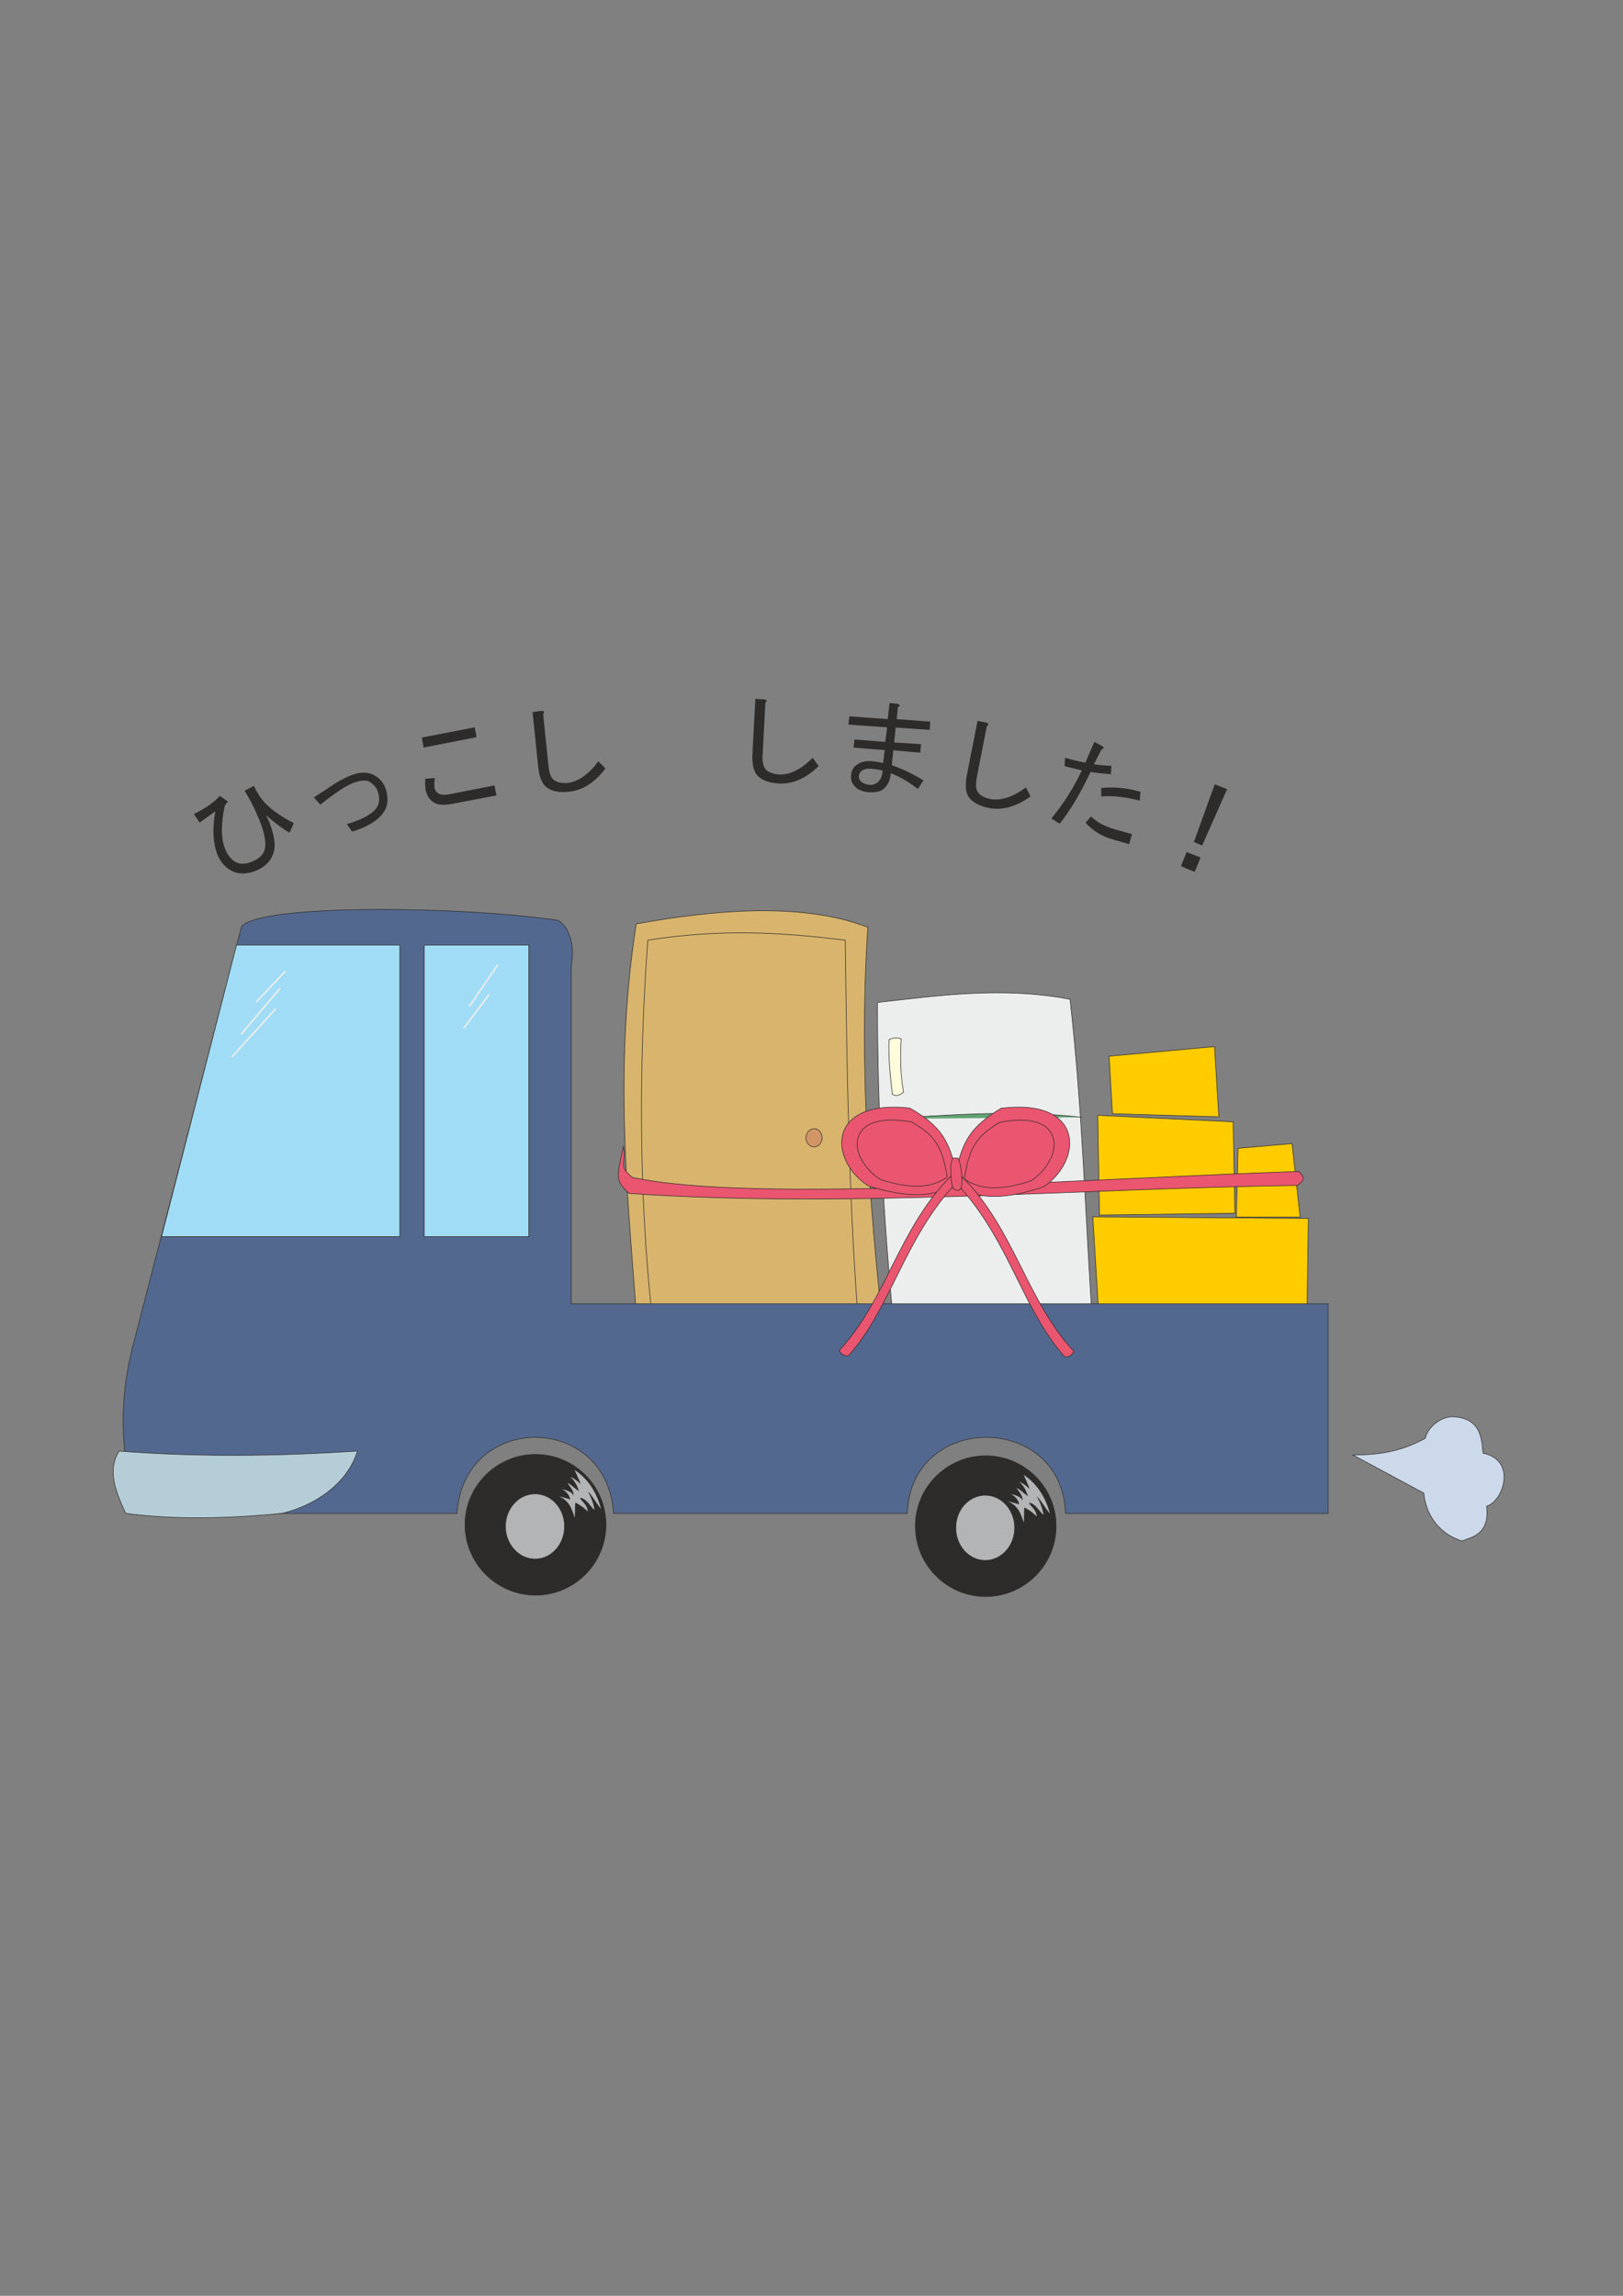 <?xml version="1.0" encoding="utf-8"?>
<!-- Created by UniConvertor 2.0rc4 (https://sk1project.net/) -->
<svg xmlns="http://www.w3.org/2000/svg" height="841.89pt" viewBox="0 0 595.276 841.89" width="595.276pt" version="1.1" xmlns:xlink="http://www.w3.org/1999/xlink" id="78920800-f60f-11ea-a755-dcc15c148e23">

<rect x="0" y="0" width="595.276" height="841.89" fill="#808080" stroke="none"/>

<g>
	<path style="stroke:#2d2c2b;stroke-width:0.216;stroke-miterlimit:10.433;fill:#ffcc00;" d="M 403.262,486.465 L 400.814,446.217 479.87,446.793 479.294,488.193 405.638,487.617 403.262,486.465 Z" />
	<path style="stroke:#2d2c2b;stroke-width:0.216;stroke-miterlimit:10.433;fill:#d8b46d;" d="M 233.342,338.793 C 223.766,400.209 232.19,452.913 234.566,501.009 264.878,501.009 295.19,501.009 325.43,501.009 319.454,449.313 314.702,394.089 318.302,340.017 293.174,330.369 259.766,334.041 233.342,338.793 L 233.342,338.793 Z" />
	<path style="stroke:#2d2c2b;stroke-width:0.216;stroke-miterlimit:10.433;fill:#d8b46d;" d="M 237.59,344.769 C 264.014,340.593 286.118,341.817 310.022,344.769 310.598,390.489 311.246,438.513 314.774,484.161 290.51,483.369 263.15,480.129 238.814,479.337 234.638,439.089 234.062,392.865 237.59,344.769 L 237.59,344.769 Z" />
	<path style="stroke:#2d2c2b;stroke-width:0.216;stroke-miterlimit:10.433;fill:#eceded;" d="M 321.83,367.593 C 321.83,409.713 324.206,448.089 327.806,486.609 L 400.814,486.609 C 398.006,446.505 397.214,408.489 392.462,366.441 367.334,361.617 343.43,365.217 321.83,367.593 L 321.83,367.593 Z" />
	<path style="stroke:#2d2c2b;stroke-width:0.216;stroke-miterlimit:10.433;fill:#53688e;" d="M 88.55,339.873 C 94.598,331.521 168.182,332.097 204.686,337.497 209.582,340.521 210.734,348.297 209.51,354.273 L 209.51,478.113 487.142,478.113 487.142,555.009 390.806,555.009 C 389.582,517.785 333.926,517.785 332.774,555.009 L 225.062,555.009 C 222.686,517.785 169.982,517.785 167.606,555.009 L 49.022,555.009 C 45.566,534.633 42.47,517.209 49.022,492.513 L 88.55,339.873 Z" />
	<path style="stroke:#2d2c2b;stroke-width:0.216;stroke-miterlimit:10.433;fill:#a0dcf5;" d="M 86.75,346.569 L 59.246,453.489 146.654,453.489 146.654,346.569 86.75,346.569 Z" />
	<path style="stroke:#2d2c2b;stroke-width:0.216;stroke-miterlimit:10.433;fill:#a0dcf5;" d="M 155.582,346.569 L 193.958,346.569 193.958,453.489 155.582,453.489 155.582,346.569 Z" />
	<path style="stroke:#2d2c2b;stroke-width:0.216;stroke-miterlimit:10.433;fill:#b5cdd7;" d="M 43.694,532.113 C 38.87,539.673 43.118,548.313 46.07,554.937 63.494,557.385 84.374,556.881 103.526,554.937 115.55,552.129 127.502,543.993 131.102,532.113 101.726,533.985 73.574,534.417 43.694,532.113 L 43.694,532.113 Z" />
	<g>
		<path style="stroke:#2d2c2b;stroke-width:0.216;stroke-miterlimit:10.433;fill:#2d2c2b;" d="M 196.406,533.337 C 210.662,533.337 222.254,544.929 222.254,559.113 222.254,573.369 210.662,584.961 196.406,584.961 182.222,584.961 170.558,573.369 170.558,559.113 170.558,544.929 182.222,533.337 196.406,533.337 L 196.406,533.337 Z" />
		<path style="stroke:#2d2c2b;stroke-width:0.216;stroke-miterlimit:10.433;fill:#b2b4b6;" d="M 196.262,547.809 C 202.238,547.809 207.062,553.137 207.062,559.761 207.062,566.313 202.238,571.713 196.262,571.713 190.286,571.713 185.39,566.313 185.39,559.761 185.39,553.137 190.286,547.809 196.262,547.809 L 196.262,547.809 Z" />
	</g>
	<g>
		<path style="stroke:#2d2c2b;stroke-width:0.216;stroke-miterlimit:10.433;fill:#2d2c2b;" d="M 361.502,533.841 C 375.758,533.841 387.35,545.433 387.35,559.617 387.35,573.873 375.758,585.465 361.502,585.465 347.318,585.465 335.726,573.873 335.726,559.617 335.726,545.433 347.318,533.841 361.502,533.841 L 361.502,533.841 Z" />
		<path style="stroke:#2d2c2b;stroke-width:0.216;stroke-miterlimit:10.433;fill:#b2b4b6;" d="M 361.358,548.313 C 367.334,548.313 372.158,553.641 372.158,560.265 372.158,566.817 367.334,572.217 361.358,572.217 355.382,572.217 350.558,566.817 350.558,560.265 350.558,553.641 355.382,548.313 361.358,548.313 L 361.358,548.313 Z" />
	</g>
	<path style="fill:#b2b4b6;" d="M 210.734,539.025 C 216.278,542.697 219.086,548.097 220.454,553.353 217.358,549.393 216.782,547.665 215.558,547.017 216.422,548.097 217.646,551.121 218.078,553.641 216.998,553.209 215.27,549.537 212.822,549.249 212.678,550.113 215.558,551.697 215.558,554.289 213.758,552.345 211.67,551.409 211.094,550.977 210.734,551.769 211.022,555.585 210.734,556.521 209.726,552.921 208.502,550.185 204.902,548.673 205.622,548.889 208.358,549.537 209.15,549.897 208.934,548.529 207.926,547.017 206.054,546.009 207.35,546.441 209.87,546.873 210.302,548.529 210.59,546.441 208.574,544.857 208.214,543.777 209.942,544.785 210.734,545.793 212.39,546.873 211.67,545.001 211.238,543.489 209.15,541.545 211.526,542.697 212.102,543.489 213.038,544.209 212.246,542.409 211.526,540.681 210.734,539.025 L 210.734,539.025 Z" />
	<path style="fill:#b2b4b6;" d="M 375.47,540.825 C 380.942,544.497 383.75,549.897 385.118,555.153 382.022,551.193 381.446,549.465 380.222,548.817 381.086,549.897 382.31,552.921 382.742,555.441 381.662,555.009 379.934,551.337 377.486,551.049 377.342,551.913 380.222,553.497 380.222,556.089 378.422,554.145 376.334,553.209 375.758,552.777 375.47,553.569 375.686,557.385 375.47,558.321 374.39,554.721 373.166,551.985 369.566,550.473 370.286,550.689 373.022,551.337 373.814,551.697 373.598,550.329 372.59,548.817 370.718,547.809 372.014,548.241 374.534,548.673 374.966,550.329 375.254,548.241 373.31,546.657 372.878,545.577 374.606,546.585 375.47,547.593 377.054,548.673 376.334,546.801 375.902,545.289 373.814,543.345 376.19,544.497 376.766,545.289 377.702,546.009 376.91,544.209 376.19,542.481 375.47,540.825 L 375.47,540.825 Z" />
	<path style="stroke:#2d2c2b;stroke-width:0.216;stroke-miterlimit:10.433;fill:#d29565;" d="M 298.574,413.889 C 300.23,413.889 301.526,415.401 301.526,417.273 301.526,419.073 300.23,420.585 298.574,420.585 296.99,420.585 295.622,419.073 295.622,417.273 295.622,415.401 296.99,413.889 298.574,413.889 L 298.574,413.889 Z" />
	<path style="stroke:#2d2c2b;stroke-width:0.216;stroke-miterlimit:10.433;fill:#60a372;" d="M 323.054,410.289 C 346.382,409.137 370.934,406.761 396.71,409.713" />
	<path style="stroke:#2d2c2b;stroke-width:0.216;stroke-miterlimit:10.433;fill:#fffcdc;" d="M 326.078,381.273 C 325.79,387.969 326.582,394.953 327.302,401.289 328.814,402.153 330.11,401.577 331.406,400.497 330.254,394.377 330.11,387.609 330.542,380.985 328.958,380.409 327.734,380.409 326.078,381.273 L 326.078,381.273 Z" />
	<path style="stroke:#2d2c2b;stroke-width:0.216;stroke-miterlimit:10.433;fill:#fffcdc;" d="M 329.462,416.841 C 329.174,423.465 329.966,430.449 330.686,436.785 332.198,437.649 333.494,437.073 334.79,435.993 333.638,429.873 333.494,423.105 333.926,416.553 332.342,415.977 331.118,415.977 329.462,416.841 L 329.462,416.841 Z" />
	<path style="stroke:#2d2c2b;stroke-width:0.216;stroke-miterlimit:10.433;fill:#ffcc00;" d="M 403.262,445.569 L 402.614,408.993 452.294,411.369 452.942,444.921 403.262,445.569 Z" />
	<path style="stroke:#2d2c2b;stroke-width:0.216;stroke-miterlimit:10.433;fill:#ffcc00;" d="M 454.094,421.089 L 453.446,446.289 476.846,446.289 473.894,419.361 454.094,421.089 Z" />
	<path style="stroke:#2d2c2b;stroke-width:0.216;stroke-miterlimit:10.433;fill:#ffcc00;" d="M 406.79,387.321 L 408.014,408.417 447.038,409.569 445.454,383.793 406.79,387.321 Z" />
	<path style="stroke:#2d2c2b;stroke-width:0.216;stroke-miterlimit:10.433;fill:#ea556f;" d="M 228.662,420.369 C 229.814,426.921 226.574,427.425 231.902,431.745 276.83,441.393 393.182,432.321 476.342,429.585 479.294,432.537 477.782,432.825 475.982,434.697 393.398,435.921 311.75,443.121 230.75,437.649 225.35,432.897 226.286,431.097 228.662,420.369 L 228.662,420.369 Z" />
	<path style="stroke:#2d2c2b;stroke-width:0.216;stroke-miterlimit:10.433;fill:#ea556f;" d="M 351.35,433.761 C 348.902,418.065 344.798,412.809 333.71,406.329 302.966,403.017 303.974,425.553 318.518,434.913 332.702,439.233 342.566,439.449 351.35,433.761 L 351.35,433.761 Z M 347.39,431.745 C 345.662,420.153 342.638,416.193 334.358,411.441 309.302,406.905 310.67,424.833 323.054,432.609 333.638,435.849 340.982,435.993 347.39,431.745 L 347.39,431.745 Z" />
	<path style="stroke:#2d2c2b;stroke-width:0.216;stroke-miterlimit:10.433;fill:#ea556f;" d="M 349.91,434.481 C 352.142,418.497 356.174,413.097 367.19,406.401 397.934,402.657 397.142,425.625 382.67,435.273 368.558,439.881 358.622,440.169 349.91,434.481 L 349.91,434.481 Z M 353.726,432.393 C 355.382,420.585 358.406,416.553 366.614,411.585 391.67,406.689 390.374,424.905 378.134,433.041 367.55,436.425 360.206,436.641 353.726,432.393 L 353.726,432.393 Z" />
	<path style="stroke:#2d2c2b;stroke-width:0.216;stroke-miterlimit:10.433;fill:#ea556f;" d="M 348.758,431.313 C 329.606,450.465 325.142,476.673 307.79,495.249 308.654,496.761 310.166,497.625 311.318,497.049 326.582,479.913 331.334,455.073 349.91,434.625 349.478,433.545 349.118,432.393 348.758,431.313 L 348.758,431.313 Z" />
	<path style="stroke:#2d2c2b;stroke-width:0.216;stroke-miterlimit:10.433;fill:#ea556f;" d="M 353.006,431.673 C 372.086,450.825 376.55,477.033 393.902,495.609 393.038,497.121 391.526,497.985 390.374,497.409 375.11,480.273 370.358,455.433 351.782,434.985 352.214,433.905 352.574,432.753 353.006,431.673 L 353.006,431.673 Z" />
	<path style="stroke:#2d2c2b;stroke-width:0.216;stroke-miterlimit:10.433;fill:#ea556f;" d="M 348.758,427.497 C 348.758,426.561 349.406,424.689 349.406,424.689 L 351.35,424.689 352.07,426.489 C 352.646,429.297 353.15,433.257 352.502,435.777 351.278,437.073 350.774,436.497 349.55,435.777 348.614,432.969 348.758,430.449 348.758,427.497 L 348.758,427.497 Z" />
	<path style="fill:#2d2c2b;" d="M 83.654,294.009 C 83.006,294.513 82.574,295.161 82.358,295.809 80.99,302.361 81.062,307.545 82.574,311.361 83.582,313.809 85.094,315.609 87.038,316.401 88.55,316.977 90.422,316.833 92.582,315.897 94.67,315.105 96.11,313.809 96.83,312.297 97.838,309.921 97.262,305.889 95.102,300.633 93.302,296.241 91.43,292.641 89.702,289.977 L 93.158,288.177 C 94.094,290.409 95.462,292.569 97.262,294.513 99.638,297.033 103.166,299.481 107.774,301.857 L 106.19,305.385 C 103.886,304.017 100.862,301.857 97.55,298.905 97.91,299.697 98.414,300.561 98.774,301.497 100.79,306.609 101.294,310.713 99.998,313.593 98.99,316.113 96.902,318.057 93.734,319.353 90.71,320.505 87.974,320.649 85.598,319.641 83.006,318.489 80.99,316.401 79.766,313.449 78.11,309.201 77.822,303.873 78.974,297.537 77.03,298.905 75.086,300.345 73.214,301.641 L 71.126,298.545 C 75.446,296.313 78.614,294.153 80.63,291.849 L 83.654,294.009 Z M 124.766,289.689 C 122.75,291.057 120.158,292.929 117.494,295.089 L 115.118,292.425 C 117.926,290.625 120.59,288.897 122.894,287.313 125.486,285.729 128.078,284.433 130.526,283.713 133.046,283.065 135.35,283.209 137.366,284.361 139.454,285.513 140.894,287.313 141.614,289.761 142.406,292.641 142.262,295.161 141.254,296.961 139.454,300.273 135.422,303.081 129.158,304.953 L 127.214,302.217 C 133.262,300.417 137.078,298.185 138.446,295.737 139.166,294.441 139.31,292.641 138.662,290.625 138.23,288.969 137.078,287.601 135.35,286.593 134.342,286.089 132.83,286.089 130.958,286.665 129.158,287.097 127.07,288.177 124.766,289.689 L 124.766,289.689 Z M 165.734,294.801 C 162.566,295.377 160.262,295.233 158.75,294.009 157.382,293.073 156.518,291.561 156.086,289.545 155.942,288.537 155.87,287.097 155.942,285.585 L 159.47,285.297 C 159.254,286.953 159.254,288.249 159.398,288.969 159.542,289.761 160.046,290.481 160.694,290.913 161.486,291.489 163.07,291.633 165.086,291.201 L 181.358,288.033 182.078,291.705 165.734,294.801 Z M 154.718,270.465 L 174.086,266.721 174.806,270.321 155.366,274.137 154.718,270.465 Z M 222.11,281.769 C 218.15,286.953 213.758,289.833 208.646,290.337 205.046,290.769 202.238,290.121 200.438,288.681 198.854,287.457 197.846,285.081 197.414,281.337 L 195.326,261.105 198.71,260.673 C 199.574,260.745 199.79,261.249 199.214,261.897 L 201.158,280.905 C 201.446,283.425 202.022,285.153 203.03,285.945 204.182,286.881 205.982,287.241 208.214,287.097 212.102,286.665 215.918,283.929 219.446,279.177 L 222.038,281.769 222.11,281.769 Z M 300.302,280.905 C 295.622,285.441 290.726,287.601 285.686,287.313 282.086,287.097 279.422,286.161 277.766,284.361 276.47,282.921 275.822,280.401 275.966,276.657 L 277.046,256.281 280.43,256.497 C 281.294,256.641 281.438,257.145 280.718,257.649 L 279.71,276.873 C 279.566,279.393 279.998,281.121 280.79,282.057 281.798,283.209 283.526,283.857 285.758,284.001 289.646,284.217 293.894,282.129 298.07,277.881 L 300.23,280.905 300.302,280.905 Z M 327.086,280.617 C 331.118,281.985 335.006,283.929 338.678,286.161 L 336.662,289.329 C 333.206,286.665 329.894,284.721 326.726,283.569 326.51,286.161 325.574,288.033 324.134,289.257 322.838,290.337 320.822,290.769 318.086,290.481 315.926,290.193 314.27,289.401 313.19,287.961 312.326,286.953 311.966,285.585 312.182,284.001 312.326,282.561 312.974,281.409 314.054,280.617 315.494,279.393 317.654,278.889 320.318,279.177 321.11,279.321 322.334,279.465 323.918,279.753 L 324.494,275.073 313.046,274.137 313.406,271.185 324.71,272.049 325.358,266.721 311.174,265.713 311.534,262.689 325.574,263.697 326.294,257.793 329.174,258.081 C 330.182,258.441 330.182,258.873 329.318,259.377 L 328.886,263.697 341.198,264.633 340.982,267.657 328.526,266.793 327.95,272.265 337.814,272.913 337.526,276.009 327.662,275.145 327.086,280.617 Z M 323.702,282.561 C 322.622,282.345 321.398,282.057 320.318,281.985 318.374,281.697 316.862,281.985 315.998,282.705 315.422,283.209 315.062,283.785 314.99,284.577 314.918,285.225 315.134,285.873 315.566,286.305 316.214,287.097 317.294,287.601 318.806,287.817 320.03,287.889 321.038,287.601 321.902,286.881 322.91,286.089 323.558,284.649 323.702,282.633 L 323.702,282.561 Z M 378.062,291.993 C 372.806,295.809 367.694,297.249 362.726,296.313 359.198,295.593 356.678,294.225 355.31,292.281 354.158,290.697 353.942,288.033 354.59,284.361 L 358.55,264.345 361.862,264.993 C 362.654,265.353 362.726,265.857 361.934,266.289 L 358.262,285.081 C 357.83,287.601 357.902,289.401 358.622,290.409 359.486,291.705 361.07,292.569 363.23,293.001 367.046,293.721 371.582,292.281 376.262,288.753 L 377.99,291.993 378.062,291.993 Z M 415.214,305.889 L 414.134,309.561 407.726,307.689 C 403.982,306.609 400.814,304.593 398.15,301.713 L 400.166,299.409 C 402.326,301.497 405.206,303.081 408.806,304.089 L 415.214,305.889 Z M 400.022,283.065 C 396.062,291.273 392.246,297.681 388.646,302.073 L 385.622,300.129 C 390.086,294.729 393.83,288.897 396.782,282.489 394.478,281.913 392.246,281.481 390.446,280.905 L 390.662,277.881 C 393.398,278.673 395.918,279.249 398.078,279.681 399.302,276.801 400.454,274.209 401.39,272.049 L 404.054,273.489 C 405.062,274.065 405.062,274.497 404.054,274.785 403.478,275.865 402.47,277.737 401.246,280.257 403.478,280.617 405.782,280.761 407.654,280.833 L 407.438,283.929 C 404.846,283.713 402.182,283.425 400.022,283.065 L 400.022,283.065 Z M 418.022,293.577 C 412.262,292.137 407.582,291.705 403.91,292.065 L 403.91,288.969 C 408.59,288.465 413.414,288.969 418.31,290.337 L 418.022,293.577 Z M 450.062,289.401 L 440.918,310.065 439.406,309.417 437.894,308.769 445.526,287.601 450.062,289.401 Z M 440.342,314.457 L 438.182,319.713 435.662,318.705 433.142,317.625 435.23,312.441 440.342,314.457 Z" />
	<path style="stroke:#2d2c2b;stroke-width:0.216;stroke-miterlimit:10.433;fill:#ccd9eb;" d="M 496.214,533.553 C 505.502,533.481 513.422,532.545 522.782,527.433 523.358,524.049 527.606,519.801 532.502,519.513 543.374,519.801 543.374,527.721 543.95,532.905 556.334,535.353 551.51,550.473 545.246,552.345 546.398,562.353 540.35,563.577 536.174,565.089 526.094,561.777 522.782,553.569 522.206,547.521 L 496.214,533.553 Z" />
	<path style="stroke:#eceded;stroke-width:0.576;stroke-miterlimit:10.433;fill:#60a372;" d="M 104.678,356.145 L 94.022,367.377" />
	<path style="stroke:#eceded;stroke-width:0.576;stroke-miterlimit:10.433;fill:#60a372;" d="M 102.662,362.481 L 88.406,379.329" />
	<path style="stroke:#eceded;stroke-width:0.576;stroke-miterlimit:10.433;fill:#60a372;" d="M 101.222,369.825 L 85.022,387.609" />
	<path style="stroke:#eceded;stroke-width:0.576;stroke-miterlimit:10.433;fill:#60a372;" d="M 182.582,353.697 L 172.142,369.105" />
	<path style="stroke:#eceded;stroke-width:0.576;stroke-miterlimit:10.433;fill:#60a372;" d="M 179.414,364.713 L 169.982,377.169" />
</g>
</svg>